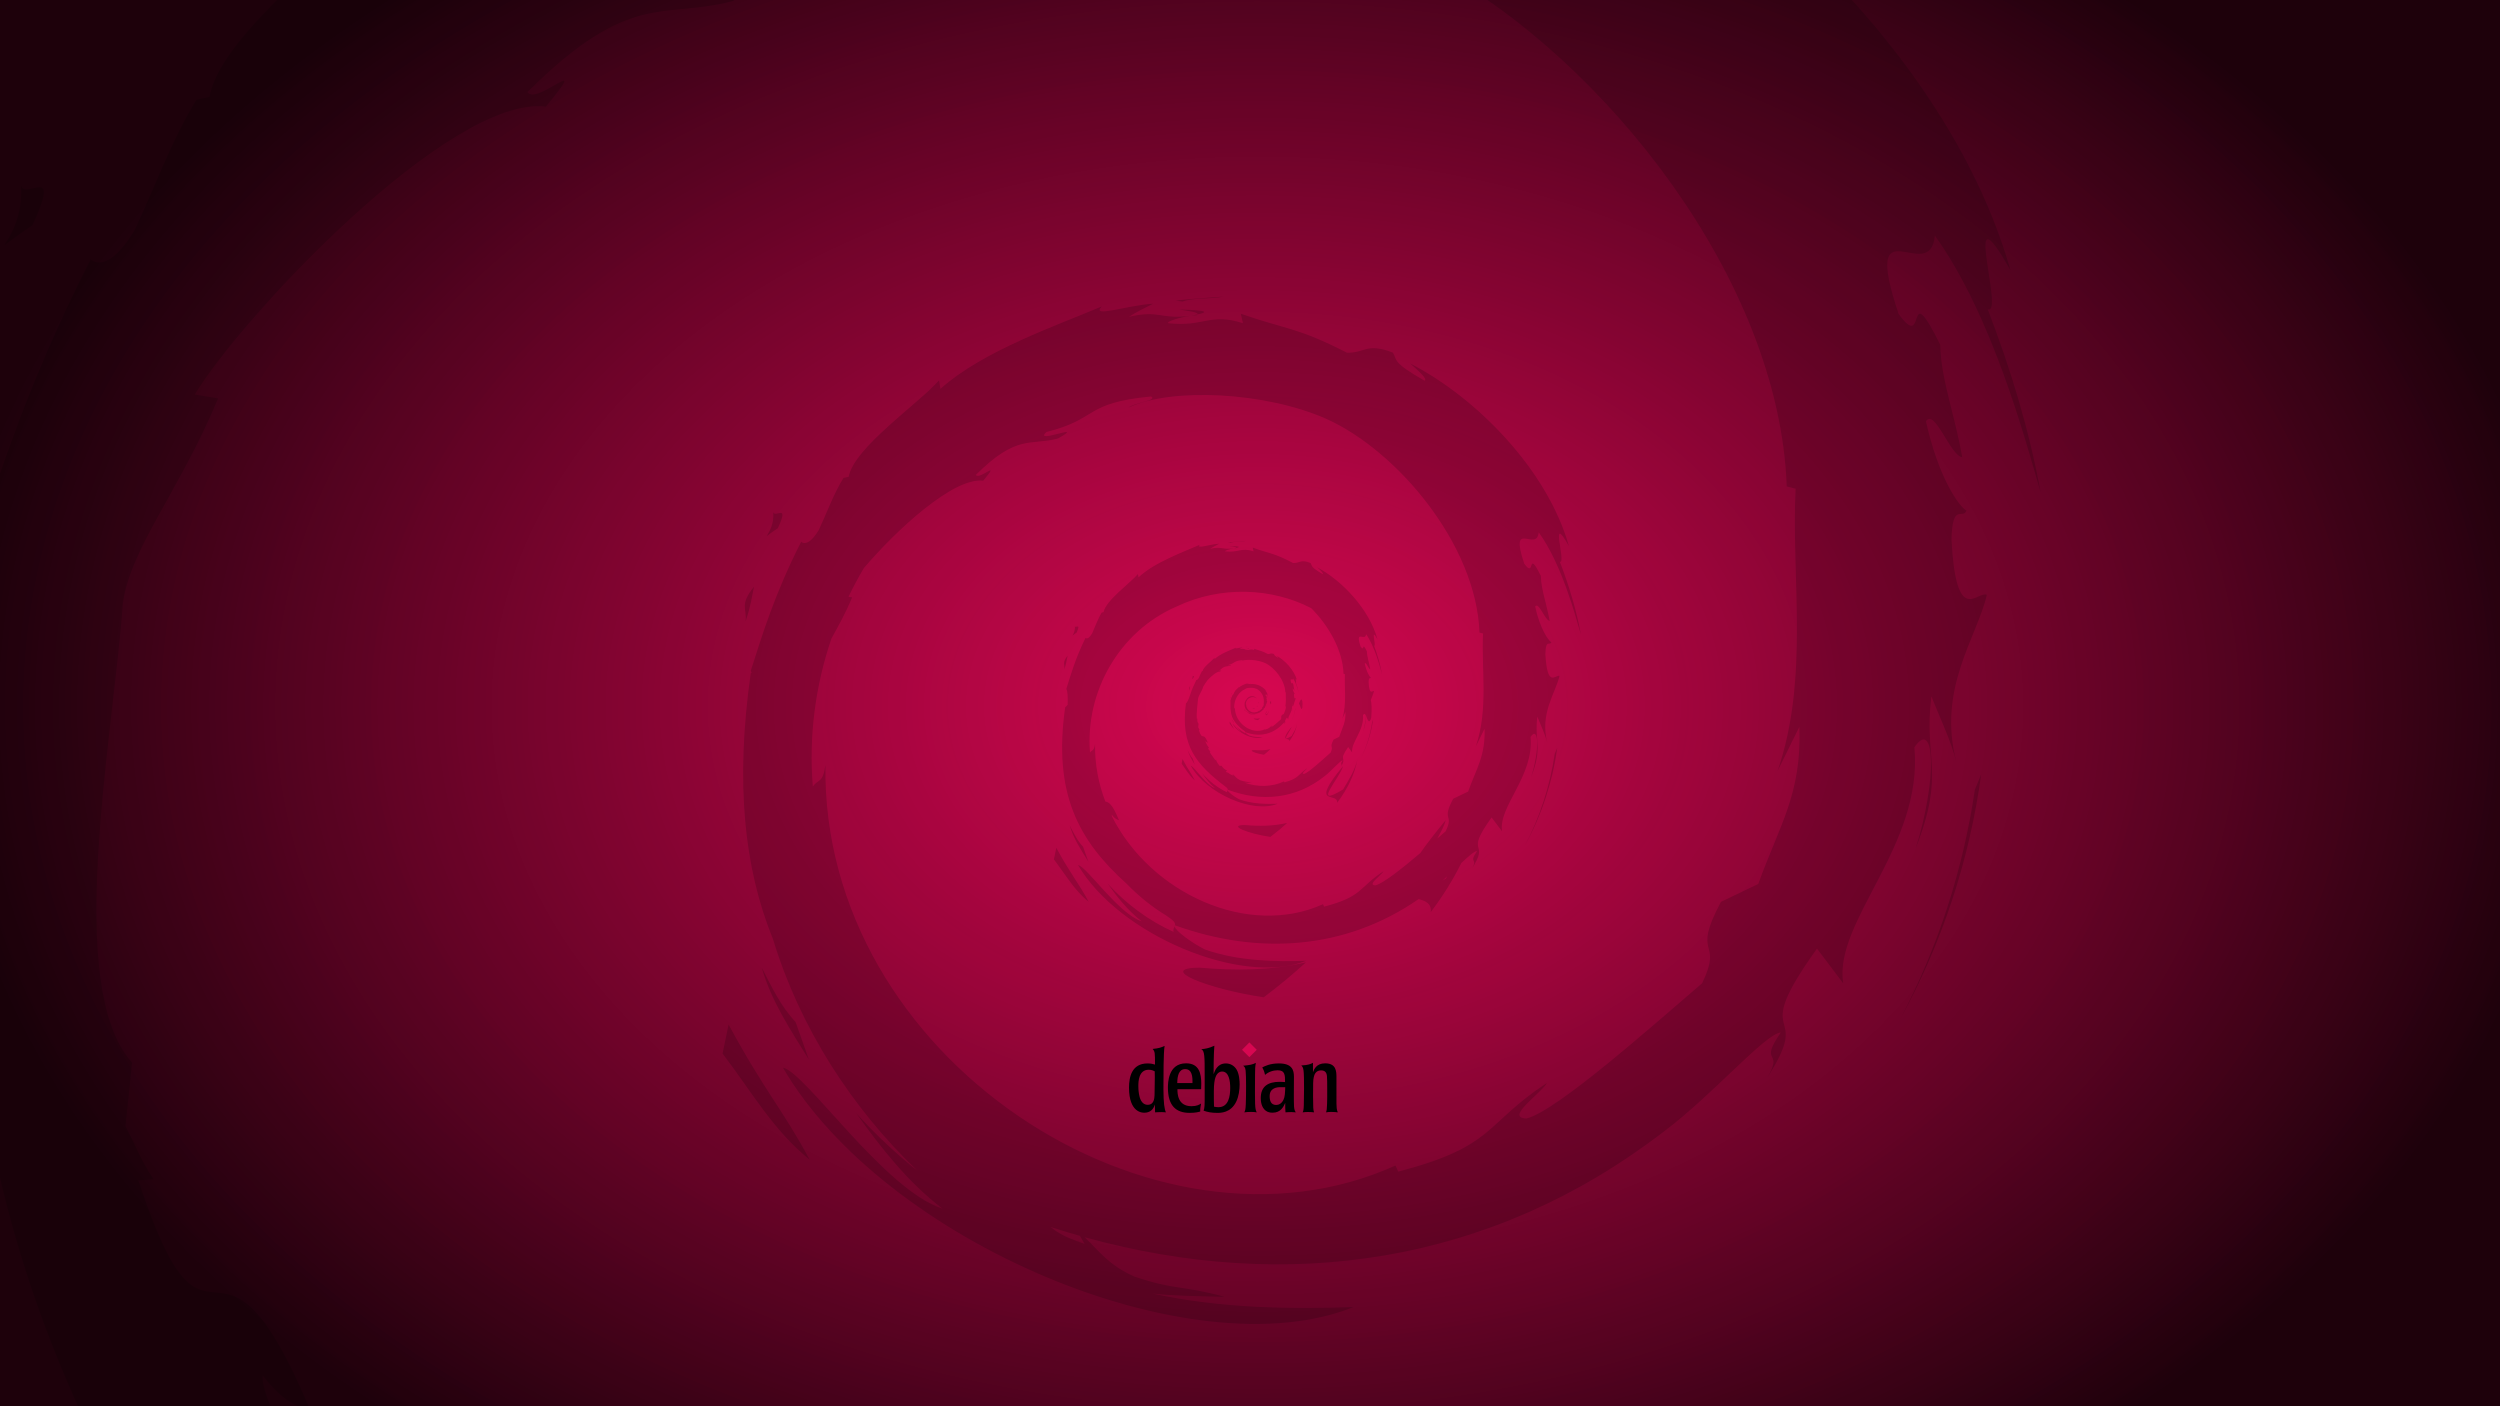 <?xml version="1.0" encoding="UTF-8"?>
<svg xmlns="http://www.w3.org/2000/svg" xmlns:xlink="http://www.w3.org/1999/xlink" width="1920" height="1080" version="1.1" viewBox="0 0 508 285.75">
  <defs>
    <radialGradient id="radialGradient974" cx="255.1" cy="155.4" r="254" gradientTransform="matrix(1.055 0 0 .757 -13.636 25.851)" gradientUnits="userSpaceOnUse">
      <stop style="stop-color:#1d010b;stop-opacity:0" offset="0"></stop>
      <stop style="stop-opacity:.861" offset="1"></stop>
    </radialGradient>
  </defs>
  <rect id="solid" x="1.3731e-6" y="8.661e-6" width="508" height="285.75" style="fill:#d70751"></rect>
  <rect id="gradient" x="1.3731e-6" y="8.661e-6" width="508" height="285.75" style="fill:url(#radialGradient974)"></rect>
  <path id="spiral" d="m84.751-25.473c-12.711 12.172-39.793 31.842-42.178 45.146l-2.653 0.595c-5.164 8.402-8.504 17.924-12.6 26.57-6.754 11.059-9.899 4.255-8.939 5.989-13.283 25.882-19.881 47.631-25.582 65.466 4.062 5.834 0.098 35.122 1.634 58.563-2.444 42.417 8.254 84.381 27.695 121.81 3.016-0.863 6.359-1.314 9.989-1.273 7.736 0.088 16.771 2.407 26.695 7.723 3.118 1.67 4.22 2.345 5.477 2.934l2.689-2.954c-7.641-9.447-14.063-21.557-13.576-25.591 4.077 5.291 6.905 6.28 9.704 7.184-19.296-46.009-20.379-2.535-34.994-46.833l3.092-0.239c-2.37-3.43-3.808-7.156-5.715-10.811l1.346-12.887c-13.893-15.436-3.886-65.635-1.882-93.166 1.39-11.195 11.596-23.112 19.36-41.801l-4.73-0.783c9.041-15.155 51.622-60.864 71.342-58.511 9.553-11.533-1.897-0.042-3.764-2.948 20.983-20.867 27.581-14.743 41.742-18.496 15.273-8.712-13.108 3.397-5.866-3.322 17.132-4.205 19.916-9.155 29.165-13.013-1.277 0.066-2.554 0.126-3.832 0.171-2.435 0.086-4.872 0.017-7.309 0.006-6.866-0.032-13.73-0.16-20.595-0.194-7.951 0.007-15.901 0.055-23.852 0.044-0.06-1.46e-4 -0.192 0.002-0.271 0.003-1.5 0.294-3.002 0.582-4.517 0.78-1.973 0.258-5.182 0.051-7.239-0.035-0.736-0.072-0.885-0.089-1.367-0.137-0.096 0.007-0.183 0.013-0.272 0.019 0.036 0.008 0.072 0.016 0.088 0.022 0.223 0.089-0.962 0.039-0.722 0.021 0.141-0.01 0.426-0.03 0.633-0.044-0.018-0.004-0.035-0.008-0.056-0.012-0.406 0.031-0.811 0.062-1.217 0.09-0.361 3e-3 -0.722 0.006-1.082 0.01-15.257 0.13-18.398-3.991-15.841-10.092zm18.14 9.993c0.077-0.006 0.154-0.011 0.231-0.017-0.56-0.056-1.381-0.137-1.644-0.165 0.454 0.049 1.096 0.122 1.413 0.182zm0.231-0.017c0.033 0.003 0.063 0.006 0.098 0.01 1.149-0.08 2.598-0.179 1.872-0.141-0.657 0.035-1.314 0.082-1.97 0.131zm253.01-3.638c-4.201 13.78-20.642 21.594-41.778 12.766-3.937-0.003-7.874-0.02-11.811 0.013-0.687 0.006-1.227 0.01-1.741 0.011-1.636 0.174-3.133 0.292-5.059 0.214-1.337-0.054-2.57-0.143-3.761-0.261 34.021 18.659 69.588 63.181 71.079 105.23l1.809 0.469c-0.917 17.817 2.838 38.422-3.667 57.349l4.428-8.96c0.522 13.618-4.145 20.226-8.353 31.922l-7.574 3.636c-6.198 11.565 0.6 7.343-3.838 16.542-9.675 8.266-29.361 25.868-35.661 27.475-4.598-0.098 3.116-5.216 4.125-7.222-12.952 8.548-10.392 12.831-30.2 18.023l-0.581-1.237c-48.852 22.086-116.71-21.683-115.82-81.403-0.522 3.791-1.483 2.845-2.565 4.377-0.839-10.226 0.518-20.466 3.775-30.044 1.347-2.42 2.866-5.133 4.213-8.375l-0.741-0.123c0.958-1.994 2.004-3.946 3.133-5.85 6.605-7.721 18.154-18.467 24.248-17.74 3.821-4.612-0.758-0.017-1.505-1.179 8.392-8.346 11.03-5.896 16.694-7.398 6.108-3.484-5.242 1.359-2.346-1.328 10.559-2.592 7.483-5.892 21.258-7.208 1.453 0.795-3.372 1.228-4.584 2.258 8.798-4.136 27.84-3.196 40.208 2.296 14.352 6.445 30.477 25.498 31.112 43.424l0.723 0.187c-0.367 7.125 1.135 15.366-1.466 22.936l1.771-3.583c0.209 5.446-1.658 8.089-3.341 12.767l-3.029 1.454c-2.479 4.625 0.24 2.937-1.535 6.616-0.469 0.4-1.129 0.971-1.698 1.463 0.814-1.416 1.465-2.726 1.726-3.749-2.219 2.684-3.915 4.892-5.189 6.717-3.586 3.035-7.466 6.14-9.1 6.557-1.839-0.039 1.246-2.086 1.65-2.888-5.18 3.418-4.156 5.131-12.078 7.208l-0.232-0.495c-15.223 6.882-35.059-2.226-42.91-17.881-0.025-0.126-0.035-0.236-0.025-0.321 0.62 0.838 1.05 0.994 1.476 1.137-1.353-3.358-2.116-3.702-2.765-3.788-1.399-3.642-2.159-7.578-2.097-11.704-0.209 1.516-0.593 1.137-1.026 1.75-1.008-12.289 5.905-24.632 17.566-29.671 9.086-4.322 19.417-3.785 27.374 0.311 3.539 3.527 6.418 8.546 6.582 13.362l0.275 0.075c-0.139 2.821 0.432 6.083-0.558 9.079l0.674-1.419c0.079 2.156-0.63 3.202-1.271 5.054l-1.153 0.576c-0.943 1.831 0.092 1.162-0.583 2.619-1.472 1.309-4.467 4.095-5.426 4.35-0.7-0.016 0.474-0.826 0.627-1.143-1.97 1.353-1.581 2.031-4.595 2.853l-0.088-0.195c-2.522 1.187-5.378 1.17-8.044 0.263 0.503 0.035 1.032 0.04 1.519 0.054-1.144-0.327-1.292-0.173-2.406-0.562-0.804-0.379-0.98-0.81-1.55-1.304l0.226 0.398c-1.117-0.395-0.649-0.489-1.558-0.777l0.24-0.314c-0.362-0.027-0.958-0.61-1.121-0.933l-0.396 0.016c-0.476-0.587-0.729-1.01-0.711-1.338l-0.128 0.228c-0.145-0.249-1.75-2.201-0.917-1.747-0.155-0.141-0.36-0.23-0.583-0.635l0.17-0.194c-0.401-0.516-0.738-1.177-0.712-1.397 0.214 0.289 0.362 0.343 0.509 0.392-1.012-2.511-1.069-0.139-1.835-2.557l0.162-0.013c-0.124-0.187-0.2-0.391-0.3-0.59l0.071-0.703c-0.108-0.125-0.186-0.295-0.244-0.494-9e-3 -0.226-0.014-0.453-0.011-0.681-0.019 0.146-0.043 0.246-0.069 0.319-0.182-1.194 0.144-3.075 0.225-4.229 7e-3 -0.055 0.021-0.112 0.035-0.168 0.041-0.123 0.083-0.246 0.127-0.368 0.206-0.473 0.561-1.014 0.853-1.746l-0.056-9e-3c0.286-0.517 0.609-1.013 0.968-1.481 0.856-0.908 1.946-1.825 2.583-1.746 0.501-0.629-0.1-2e-3 -0.198-0.161 1.101-1.139 1.447-0.804 2.189-1.009 0.801-0.475-0.688 0.185-0.308-0.182 1.385-0.354 0.982-0.804 2.788-0.984 0.191 0.108-0.442 0.168-0.601 0.308 1.154-0.564 3.651-0.436 5.273 0.313 1.882 0.88 3.997 3.48 4.08 5.926l0.095 0.025c-0.048 0.972 0.149 2.097-0.193 3.13l0.232-0.489c0.027 0.743-0.217 1.104-0.438 1.742l-0.397 0.198c-0.325 0.631 0.032 0.401-0.201 0.903-0.507 0.451-1.54 1.412-1.871 1.5-0.241-6e-3 0.164-0.285 0.216-0.394-0.679 0.467-0.545 0.701-1.584 0.984l-0.03-0.068c-2.562 1.205-6.122-1.183-6.075-4.443-0.027 0.207-0.078 0.155-0.135 0.239-0.101-1.286 0.41-2.575 1.342-3.417 9e-3 6e-5 0.019-2e-3 0.027-5.3e-4 0.029-0.036 0.035-0.046 0.045-0.062 0.129-0.111 0.266-0.214 0.41-0.307 0.074-9e-3 0.148-0.015 0.239-0.04 0.24-0.143-0.109 7e-3 -0.127-0.03 0.03-0.018 0.059-0.038 0.09-0.055 0.212-0.065 0.291-0.136 0.405-0.197 0.031-0.014 0.062-0.029 0.093-0.042 0.089-0.034 0.206-0.063 0.402-0.083 0.066 0.038-0.154 0.059-0.209 0.107 0.402-0.197 1.272-0.152 1.837 0.109 0.656 0.306 1.392 1.212 1.421 2.065l0.034 8e-3c-0.017 0.339 0.051 0.731-0.068 1.09l0.081-0.169c9e-3 0.258-0.076 0.384-0.152 0.606l-0.139 0.069c-0.113 0.22 0.012 0.14-0.07 0.314-0.177 0.157-0.537 0.492-0.652 0.522-0.084-2e-3 0.057-0.099 0.075-0.137-0.237 0.163-0.19 0.244-0.552 0.343l-0.011-0.023c-0.893 0.42-2.133-0.412-2.116-1.548-9e-3 0.072-0.027 0.054-0.047 0.083-0.046-0.584 0.27-1.171 0.803-1.411 0.521-0.258 1.132-0.152 1.505 0.195-0.205-0.269-0.613-0.553-1.097-0.527-0.474 7e-3 -0.917 0.309-1.065 0.636-0.243 0.153-0.271 0.589-0.377 0.669-0.142 1.046 0.267 1.498 0.961 2.029 0.109 0.074 0.031 0.085 0.045 0.141-0.23-0.108-0.441-0.271-0.615-0.47 0.092 0.135 0.191 0.266 0.32 0.368-0.217-0.074-0.507-0.526-0.592-0.545 0.374 0.671 1.519 1.176 2.119 0.925-0.277 0.011-0.63 6e-3 -0.941-0.109-0.131-0.067-0.309-0.207-0.277-0.233 0.818 0.306 1.663 0.231 2.371-0.336 0.18-0.14 0.377-0.378 0.433-0.382-0.086 0.129 0.015 0.062-0.051 0.175 0.179-0.289-0.078-0.118 0.186-0.5l0.097 0.134c-0.036-0.24 0.299-0.532 0.265-0.912 0.077-0.116 0.085 0.125 3e-3 0.392 0.113-0.297 0.03-0.344 0.059-0.589 0.031 0.082 0.073 0.17 0.094 0.257-0.074-0.287 0.076-0.483 0.113-0.649-0.036-0.016-0.114 0.127-0.131-0.212 3e-3 -0.147 0.041-0.077 0.056-0.113-0.029-0.017-0.105-0.129-0.151-0.345 0.033-0.051 0.089 0.132 0.135 0.139-0.029-0.172-0.08-0.303-0.082-0.435-0.133-0.277-0.047 0.037-0.154-0.119-0.141-0.441 0.117-0.102 0.135-0.302 0.214 0.31 0.336 0.791 0.392 0.991-0.043-0.243-0.112-0.478-0.196-0.706 0.065 0.027-0.105-0.5 0.085-0.151-0.097-0.356-0.301-0.7-0.553-0.999 0.13 0.091 0.254 0.189 0.37 0.296-0.325-0.426-0.829-0.866-1.449-1.162 0-2e-3 0-2e-3 -3e-3 -6e-3 -7e-3 -2e-3 -0.011-2e-3 -0.018-6e-3 -0.389-0.183-0.824-0.306-1.288-0.335-0.036-0.012-0.064-0.02-0.106-0.035l7e-3 0.029c-0.096-2e-3 -0.193-2e-3 -0.291 2e-3 -0.109 2e-3 -0.217 0.011-0.324 0.022 0.042-0.014 0.096-0.028 0.147-0.035-0.298 0.039-0.284-0.059-0.576 0.011 0.072-0.051 0.148-0.084 0.225-0.127-0.243 0.015-0.581 0.142-0.477 0.026-0.397 0.177-1.102 0.426-1.498 0.797l-0.013-0.083c-0.181 0.218-0.791 0.65-0.84 0.932l-0.048 0.011c-0.094 0.16-0.155 0.341-0.23 0.506-0.123 0.21-0.181 0.081-0.163 0.114-0.243 0.492-0.363 0.906-0.467 1.245 0.074 0.111 2e-3 0.668 0.03 1.113-0.016 0.292 2e-3 0.582 0.044 0.868 0.17 1.888 1.233 2.958 2.812 4.168 0.161 0.109 0.179 0.17 0.165 0.226 2e-3 -2e-3 2e-3 -4e-3 2e-3 -5e-3 2.349 0.877 4.774 0.664 6.806-0.965 0.517-0.403 1.082-1.088 1.245-1.097-0.246 0.37 0.042 0.178-0.147 0.504 0.515-0.831-0.224-0.338 0.533-1.435l0.279 0.385c-0.104-0.69 0.856-1.527 0.759-2.618 0.22-0.334 0.246 0.359 0.012 1.126 0.324-0.851 0.086-0.988 0.169-1.69 0.09 0.236 0.208 0.487 0.269 0.736-0.211-0.823 0.217-1.385 0.323-1.863-0.104-0.046-0.326 0.363-0.377-0.608 7e-3 -0.422 0.118-0.221 0.16-0.325-0.083-0.048-0.3-0.371-0.432-0.992 0.096-0.146 0.256 0.378 0.387 0.399-0.084-0.493-0.228-0.87-0.234-1.248-0.381-0.796-0.135 0.106-0.444-0.342-0.406-1.265 0.337-0.293 0.387-0.868 0.615 0.891 0.965 2.271 1.126 2.843-0.123-0.697-0.321-1.373-0.563-2.026 0.187 0.079-0.301-1.435 0.243-0.432-0.581-2.136-2.485-4.132-4.237-5.069 0.214 0.196 0.485 0.443 0.388 0.481-0.871-0.519-0.718-0.559-0.842-0.778-0.71-0.289-0.757 0.023-1.227 5.3e-4 -1.338-0.71-1.595-0.634-2.826-1.079l0.056 0.261c-0.567-0.189-0.832-0.09-1.2-0.024-0.229-4e-3 -0.46-7.9e-4 -0.693 0.012-0.033 5.3e-4 -0.066 2e-3 -0.098 4e-3 -7e-3 -0.051 0.327-0.158 0.609-0.199-0.857 0.113-0.817-0.168-1.655 0.032 0.207-0.145 0.425-0.241 0.646-0.365-0.699 0.043-1.668 0.407-1.369 0.075-1.14 0.508-3.164 1.222-4.3 2.288l-0.036-0.238c-0.52 0.625-2.27 1.866-2.409 2.675l-0.139 0.033c-0.263 0.445-0.437 0.947-0.643 1.408-0.122 0.12-0.236 0.25-0.343 0.387-0.124 0.039-0.175-0.076-0.144-0.018-0.151 0.306-0.283 0.599-0.404 0.884-0.804 1.54-1.105 3.434-1.717 3.895-1.185 8.707 2.228 12.47 8.003 16.895 0.468 0.316 0.521 0.493 0.48 0.655 4e-3 -5e-3 4e-3 -0.011 8e-3 -0.014 6.812 2.545 13.849 1.927 19.743-2.798 1.499-1.168 3.137-3.155 3.611-3.182-0.713 1.072 0.122 0.516-0.426 1.462 1.494-2.41-0.649-0.981 1.544-4.161l0.81 1.116c-0.301-2 2.484-4.429 2.201-7.593 0.639-0.967 0.713 1.041 0.035 3.267 0.681-1.788 0.507-2.496 0.45-3.52 0.4 1.098 0.776 2.369 1.204 0.715 0.127-1.824 0.064-2.923-0.099-3.509 0.247-0.682 0.526-1.293 0.651-1.859-0.303-0.134-0.946 1.055-1.093-1.763 0.022-1.224 0.34-0.642 0.464-0.943-0.24-0.138-0.871-1.077-1.254-2.877 0.278-0.423 0.743 1.097 1.121 1.159-0.243-1.431-0.662-2.522-0.68-3.62-1.105-2.31-0.391 0.308-1.288-0.992-1.177-3.67 0.976-0.851 1.121-2.519 1.784 2.584 2.801 6.588 3.268 8.247-0.356-2.022-0.932-3.982-1.635-5.877 0.542 0.228-0.872-4.161 0.704-1.254-1.684-6.196-7.208-11.986-12.289-14.703 0.622 0.569 1.407 1.283 1.125 1.395-2.527-1.504-2.082-1.622-2.444-2.257-2.059-0.838-2.194 0.068-3.558 2e-3 -3.88-2.058-4.628-1.839-8.198-3.128l0.162 0.759c-2.571-0.856-2.995 0.325-5.773 2e-3 -0.169-0.132 0.89-0.478 1.762-0.604-2.485 0.328-2.369-0.49-4.801 0.09 0.599-0.421 1.233-0.699 1.873-1.056-2.027 0.123-4.839 1.18-3.971 0.219-3.306 1.475-9.177 3.546-12.472 6.635l-0.104-0.692c-1.51 1.812-6.583 5.413-6.988 7.76l-0.404 0.094c-0.786 1.33-1.294 2.838-1.917 4.207-1.028 1.751-1.506 0.674-1.359 0.948-2.021 4.097-3.025 7.54-3.892 10.364 0.284 0.425 0.307 1.651 0.275 3.194-0.163 0.215-0.332 0.396-0.512 0.527-2.473 17.463 2.679 27.052 12.5 35.857 2.458 2.542 5.179 4.731 8.051 6.462 0.163 0.121 0.323 0.241 0.487 0.362 1.209 0.783 1.365 1.23 1.268 1.633 5e-3 -5e-3 7e-3 -0.011 0.013-0.014 16.998 6.102 34.528 5.006 49.516-5.33 1.369 0.378 2.644 0.847 2.449 2.659 2.416-3.204 4.523-6.55 6.228-9.996 1.466-1.374 2.645-2.408 3.199-2.438-1.874 2.708 0.32 1.302-1.12 3.694 3.928-6.087-1.706-2.478 4.061-10.512l2.129 2.819c-0.792-5.053 6.529-11.189 5.786-19.18 1.679-2.444 1.874 2.63 0.092 8.252 2.473-6.237 0.652-7.24 1.287-12.386 0.686 1.73 1.587 3.568 2.05 5.394-1.611-6.027 1.654-10.15 2.461-13.653-0.796-0.339-2.487 2.665-2.873-4.455 0.057-3.092 0.895-1.621 1.219-2.382-0.632-0.349-2.289-2.72-3.298-7.266 0.731-1.068 1.954 2.77 2.948 2.927-0.64-3.615-1.741-6.372-1.786-9.146-2.906-5.836-1.028 0.778-3.386-2.506-3.093-9.271 2.567-2.151 2.949-6.364 4.688 6.528 7.362 16.644 8.589 20.835-0.936-5.109-2.45-10.058-4.296-14.847 1.424 0.575-2.294-10.512 1.851-3.17-4.427-15.653-18.947-30.279-32.304-37.142 1.634 1.438 3.698 3.243 2.957 3.526-6.643-3.801-5.474-4.097-6.426-5.703-5.412-2.116-5.767 0.171-9.351 0.004-10.2-5.199-12.166-4.646-21.552-7.903l0.427 1.917c-6.758-2.163-7.873 0.821-15.177 0.008-0.445-0.334 2.34-1.207 4.632-1.528-6.533 0.828-6.227-1.237-12.62 0.229 1.576-1.063 3.241-1.766 4.922-2.669-5.328 0.311-12.719 2.98-10.438 0.553-8.69 3.726-24.124 8.956-32.785 16.76l-0.273-1.748c-3.969 4.579-17.307 13.674-18.37 19.604l-1.061 0.238c-2.065 3.36-3.401 7.169-5.039 10.626-2.701 4.423-3.959 1.702-3.575 2.395-5.312 10.351-7.951 19.049-10.231 26.182 0.068 0.097 0.128 0.216 0.185 0.345-0.061 0.05-0.123 0.1-0.185 0.145-3.171 22.399-1.329 39.617 4.532 54.047 5.443 17.919 16.033 34.351 29.353 47.048-4.439-3.545-8.608-7.466-12.442-11.702 5.037 7.085 10.475 13.974 17.502 19.387-11.889-3.871-27.771-27.686-32.409-28.656 20.496 35.263 83.153 61.843 115.96 48.656-12.096 0.429-26.798 0.361-40.904-2.748 4.704 0.519 9.957 0.538 14.682 0.669-8.723-2.397-9.851-1.271-18.348-4.118-5.224-2.364-6.977-5.015-10.067-7.988 40.943 11.336 82.444 5.674 117.72-21.5 9.855-7.376 20.622-19.926 23.733-20.099-4.686 6.771 0.8 3.257-2.799 9.236 9.821-15.221-4.267-6.195 10.152-26.285l5.325 7.048c-1.98-12.634 16.326-27.976 14.468-47.958 4.199-6.111 4.686 6.575 0.229 20.633 6.183-15.596 1.629-18.103 3.218-30.971 1.716 4.325 3.969 8.923 5.125 13.487-4.028-15.071 4.135-25.38 6.154-34.139-1.99-0.848-6.218 6.664-7.183-11.139 0.141-7.732 2.238-4.053 3.048-5.956-1.58-0.872-5.725-6.8-8.246-18.168 1.829-2.671 4.886 6.926 7.373 7.32-1.599-9.04-4.355-15.933-4.467-22.869-7.266-14.593-2.57 1.945-8.466-6.265-7.734-23.182 6.418-5.38 7.373-15.914 11.723 16.322 18.408 41.618 21.476 52.096-2.341-12.774-6.125-25.151-10.743-37.124 3.56 1.439-5.735-26.285 4.628-7.924-7.94-28.075-28.87-54.829-52.396-74.045zm-117.39 207.17c-0.054 0.05-0.076 0.117-0.066 0.2 0.027-0.066 0.05-0.132 0.066-0.2zm-0.066 0.2c-0.13 0.321-0.338 0.645-0.205 1.128-5.043-2.27-9.662-5.695-13.459-9.89 2.015 2.834 4.189 5.588 7 7.753-4.755-1.548-11.107-11.072-12.961-11.46 8.197 14.103 33.256 24.733 46.377 19.459-6.071 0.216-13.784 0.12-20.606-2.303-2.596-1.284-6.04-3.815-6.145-4.687zm10.784-27.753c-0.013 0.016-0.02 0.035-0.02 0.058 7e-3 -0.019 0.015-0.038 0.02-0.058zm-0.02 0.058c-0.049 0.131-0.133 0.262-0.081 0.459-1.919-0.898-3.675-2.255-5.12-3.915 0.766 1.122 1.594 2.212 2.663 3.069-1.809-0.613-4.225-4.383-4.931-4.537 3.118 5.583 12.65 9.791 17.642 7.703-2.309 0.085-5.244 0.048-7.839-0.912-1.002-0.516-2.332-1.537-2.335-1.868zm3.619-11.752c-5e-3 5e-3 -7e-3 0.011-7e-3 0.018 2e-3 -6e-3 6e-3 -0.012 7e-3 -0.018zm-7e-3 0.018c-0.017 0.046-0.046 0.091-0.028 0.161-0.661-0.31-1.267-0.778-1.765-1.35 0.264 0.387 0.549 0.763 0.918 1.058-0.624-0.211-1.456-1.511-1.7-1.564 1.075 1.925 4.361 3.375 6.082 2.655-0.796 0.029-1.808 0.016-2.702-0.314-0.348-0.179-0.81-0.534-0.805-0.646zm1.043-9.825 0.056-5e-3 5e-3 -7e-3zm0.06-0.012c0.093-0.021 0.115-0.039-0.171-0.047 0.085 0.015 0.184 0.027 0.171 0.047zm-59.967-157.87c-3.015 0.948-7.723 1.935-9.461 3.415 2.878-1.353 6.198-2.487 9.859-3.409-0.133-0.002-0.265-0.004-0.397-0.007zm-73.063 1.956c-0.015-0.005-0.085 7.15e-4 -0.225 0.021-1.484 0.221-2.957 0.516-4.43 0.805 0.377 7.68e-4 0.753-0.007 1.126-0.055 0.98-0.128 3.629-0.733 3.528-0.771zm187.09 9.213c-0.018-0.005-0.107 0.007-0.284 0.041-1.469 0.282-2.924 0.632-4.382 0.963 0.057-0.003 0.113-0.004 0.17-0.008 1.258-0.072 4.622-0.958 4.496-0.996zm-304.03 44.656c-0.005 0.277 0.019 0.507 0.065 0.699-0.018-0.231-0.038-0.463-0.065-0.699zm0.065 0.699c0.885 11.625-9.342 16.006 2.344 8.153 6.036-13.067-1.562-4.852-2.344-8.153zm244.38 22.639c-3.276 0.264-6.537 0.422-9.757 0.821l1.418 0.185c2.37-0.834 5.826-0.457 8.339-1.006zm-9.032 2.622c1.87 0.322 4.041 0.57 3.737 0.999 2.046-0.431 2.51-0.828-3.737-0.999zm3.737 0.999-1.322 0.262 1.23-0.105zm-248.86 11.609c-7.588 9.321-3.492 11.308-4.292 17.648 2.745-8.098 3.243-12.962 4.292-17.648zm162.63 28.286c-2e-3 0.094 7e-3 0.17 0.02 0.239-7e-3 -0.08-0.011-0.158-0.02-0.239zm0.02 0.239c0.379 4.678-3.743 6.45 0.943 3.3 2.436-5.273-0.679-1.883-0.943-3.3zm96.101 5.879c-1.246 0.105-2.487 0.167-3.712 0.325l0.539 0.074c0.901-0.33 2.216-0.181 3.172-0.399zm-3.436 1.038c0.711 0.128 1.537 0.226 1.422 0.396 0.778-0.171 0.955-0.328-1.422-0.396zm1.422 0.396-0.503 0.104 0.468-0.042zm-97.992 7.872c-3.035 3.728-1.396 4.522-1.716 7.058 1.098-3.239 1.297-5.184 1.716-7.058zm65.189 7.92c0.208 1.923-1.447 2.669 0.367 1.401 0.972-2.189-0.38-0.604-0.367-1.401zm35.951 4.228c-0.43 0.036-0.857 0.057-1.28 0.112l0.186 0.025c0.311-0.114 0.764-0.062 1.094-0.137zm-1.185 0.358c0.245 0.044 0.53 0.078 0.49 0.136 0.268-0.059 0.329-0.113-0.49-0.136zm0.49 0.136-0.173 0.036 0.162-0.014zm-36.734 1.384c-1.154 1.476-0.531 1.79-0.653 2.794 0.418-1.282 0.493-2.052 0.653-2.794zm25.425 4.061c0.072 0.663-0.498 0.92 0.127 0.483 0.335-0.755-0.131-0.208-0.127-0.483zm12.044 1.511c-0.15 0.013-0.299 0.02-0.446 0.039l0.065 9e-3c0.108-0.04 0.266-0.022 0.381-0.048zm-12.554 0.594c-0.398 0.509-0.183 0.617-0.225 0.963 0.144-0.442 0.17-0.708 0.225-0.963zm8.371 1.475c0.025 0.231-0.174 0.321 0.044 0.169 0.117-0.263-0.046-0.073-0.044-0.169zm-0.177 0.733c-0.139 0.177-0.064 0.215-0.078 0.335 0.05-0.154 0.059-0.246 0.078-0.335zm14.399 0.539c-0.165 5e-3 -0.377 0.423-0.483 0.881 0.249 0.129 0.445 1.692 0.686 0.725 0.081-1.2-0.038-1.611-0.203-1.607zm-6.214 0.325c-0.057 2e-3 -0.13 0.145-0.166 0.303 0.086 0.044 0.154 0.584 0.237 0.25 0.028-0.414-0.013-0.555-0.07-0.554zm-2.479 0.205c-0.02 5.3e-4 -0.045 0.051-0.058 0.106 0.03 0.015 0.053 0.203 0.082 0.087 9e-3 -0.144-5e-3 -0.194-0.025-0.193zm1.751 0.486-0.024 0.059c-0.043 0.306-0.136 0.61-0.279 0.891 0.158-0.297 0.26-0.621 0.302-0.949zm-1.855 0.108c-0.021 0.106-0.079 0.198-0.133 0.294-0.299 0.188-0.028-0.112 0-0.226-0.322 0.405-0.044 0.243-0.056 0.356 0.095-0.132 0.165-0.276 0.189-0.425zm7.608 0.595-0.068 0.17c-0.124 0.879-0.391 1.749-0.801 2.556 0.453-0.851 0.745-1.782 0.868-2.726zm-8.261 0.023c-0.13 0.032-0.263 0.033-0.396 0.021-0.16 2e-3 0.03 0.083 0.239 0.115 0.058-0.045 0.111-0.091 0.157-0.135zm-2.021 0.021c0.035 0.13 0.108 0.241 0.175 0.355l-0.049-0.145c-0.056-0.062-0.089-0.135-0.126-0.209zm-0.123 0.219-0.022 0.112c0.105 0.143 0.189 0.298 0.323 0.41-0.097-0.189-0.168-0.267-0.301-0.522zm5.082 0.046c-0.061 0.305-0.227 0.569-0.382 0.846-0.859 0.541-0.081-0.321 0-0.649-0.923 1.162-0.128 0.697-0.161 1.021 0.273-0.378 0.473-0.791 0.543-1.218zm-1.873 1.776c-0.374 0.091-0.754 0.093-1.137 0.058-0.46 7e-3 0.087 0.237 0.687 0.329 0.166-0.129 0.316-0.26 0.45-0.388zm-5.8 0.06c0.101 0.373 0.309 0.693 0.502 1.018l-0.141-0.417c-0.16-0.177-0.255-0.39-0.361-0.602zm28.763 0.18-0.196 0.491c-0.359 2.551-1.134 5.074-2.323 7.414 1.313-2.469 2.163-5.17 2.519-7.906zm-29.116 0.45-0.064 0.322c0.302 0.41 0.542 0.855 0.928 1.175-0.278-0.542-0.484-0.765-0.863-1.498zm13.677 0.449c-0.178 0.884-0.658 1.648-1.11 2.454-2.492 1.569-0.234-0.932-3e-3 -1.882-2.68 3.373-0.368 2.022-0.465 2.965 0.794-1.096 1.372-2.296 1.576-3.536zm52.855 4.853-0.515 1.241c-0.944 6.443-2.982 12.819-6.106 18.73 3.452-6.237 5.685-13.059 6.621-19.971zm-58.288 0.297c-1.084 0.266-2.187 0.271-3.299 0.17-1.333 0.019 0.252 0.687 1.993 0.955 0.481-0.375 0.917-0.755 1.306-1.124zm-16.824 0.173c0.294 1.081 0.895 2.01 1.456 2.954l-0.41-1.209c-0.464-0.513-0.738-1.13-1.045-1.745zm34.523 1.8c-0.468 2.234-1.73 4.162-2.918 6.198-6.551 3.964-0.616-2.354-4e-3 -4.755-7.044 8.52-0.967 5.109-1.223 7.489 2.087-2.768 3.608-5.798 4.144-8.932zm-35.549 0.027-0.187 0.935c0.876 1.19 1.571 2.479 2.69 3.409-0.805-1.571-1.403-2.221-2.503-4.345zm162.28 3.11-1.287 3.102c-2.36 16.111-7.456 32.054-15.268 46.834 8.631-15.596 14.215-32.653 16.556-49.936zm-141.01 9.871c-2.849 0.671-5.75 0.686-8.671 0.429-3.505 0.047 0.663 1.736 5.239 2.412 1.264-0.948 2.41-1.908 3.432-2.841zm-44.226 0.439c0.772 2.731 2.354 5.077 3.827 7.463l-1.079-3.055c-1.219-1.295-1.941-2.854-2.748-4.408zm-2.697 4.614-0.491 2.361c2.303 3.006 4.13 6.264 7.071 8.614-2.116-3.97-3.688-5.609-6.58-10.975zm79.412 5.808c-0.087 0.148-0.173 0.292-0.259 0.44-0.228 0.138-0.428 0.253-0.644 0.381 0.306-0.272 0.603-0.545 0.903-0.821zm-28.679 17.47c-7.125 1.678-14.376 1.715-21.681 1.073-8.763 0.117 1.658 4.34 13.098 6.031 3.16-2.371 6.027-4.771 8.582-7.104zm-110.58 1.097c1.931 6.828 5.886 12.695 9.568 18.66l-2.696-7.638c-3.048-3.238-4.852-7.137-6.871-11.022zm-6.744 11.537-1.229 5.904c5.759 7.517 10.328 15.661 17.682 21.538-5.291-9.925-9.221-14.026-16.453-27.442zm65.42 41.138c1.985 0.644 3.972 1.248 5.961 1.812l0.954 1.62c-4.782-1.626-5.754-2.556-6.915-3.432z" style="fill-opacity:.157"></path>
  <g id="logo" transform="matrix(.363 0 0 .363 158.28 146.08)">
    <path id="debian" transform="scale(.265)" d="m919.81 690.38c-12.21 5.641-19.733 6.574-27.807 7.328 7.328 3.001 7.328 15.414 7.328 55.816v46.217l-4e-3 4e-3c0 13.909 8.1e-4 21.797-2.254 27.807 7.705 3.009 17.282 4.697 28.75 4.697 7.328 0 28.561-6.2e-4 40.021-23.484 5.45-10.9 7.328-25.56 7.328-36.646 0-6.764-0.755-21.606-6.201-31.006-5.255-8.824-13.714-13.338-22.729-13.338-18.042 0-23.301 15.031-26.115 22.736 0-9.582 0.181-43.03 1.682-60.131zm-105.16 0.383c-6.76 3.2-12.591 5.267-25.369 6.391 5.073 5.45 5.072 8.269 5.072 33.066-3.564-1.123-8.076-2.441-15.781-2.441-33.627 0-39.082 29.307-39.084 51.123v6e-3 8e-3c5e-3 52.971 28.186 52.973 32.318 52.973 11.651 0 19.17-6.392 22.361-17.475l0.377 16.721c3.573-0.19 7.141-0.564 12.965-0.564 2.068 0 3.755 9.2e-4 5.264 0.191 1.504 0 3.004 0.183 4.695 0.373-3.005-6.01-5.26-19.538-5.26-48.861 0-28.561 1.8e-4 -76.85 2.441-91.51zm313.44 35.697c-4.704 2.433-9.581 4.878-24.805 5.633 2.06 1.878 3.946 3.564 4.879 10.9 1.703 12.02 0.952 62.759 0.57 73.096-0.373 10.519-1.128 12.024-2.441 15.033 3.751-0.564 6.756-0.748 11.27-0.748 5.637 0 9.584 0.375 12.775 0.748-1.877-6.582-1.878-8.829-2.061-32.885 0-27.807-3e-4 -34.952 1.496-41.525 1.318-6.391 4.886-14.279 15.596-14.279 10.909 0 11.842 8.643 12.215 11.834 0.572 4.505 0.572 17.287 0.572 26.119v20.293c0 5.077-0.378 19.55-0.941 23.865-0.373 3.2-0.758 4.141-1.504 6.582 3.573-0.56 6.014-0.941 10.527-0.941 7.697 0 10.137 0.568 14.277 0.941-2.628-5.45-2.628-12.214-2.818-18.605v-56.574c-0.191-11.269-0.371-28.371-23.863-28.371-18.796 0-23.494 12.965-25.744 18.797zm-120.67 0.195c-7.137 3.382-11.459 4.505-26.865 6.01 2.632 1.878 4.317 3.001 5.258 10.146 1.314 9.396 1.127 54.12 0.373 70.848-0.564 12.206-1.314 13.902-3.191 17.475 4.315-0.56 8.459-0.941 14.461-0.941 5.45 0 8.086 0.378 11.85 0.941v-8e-3c-4.14-7.705-3.949-14.68-3.58-79.482 0-12.583 0.199-16.728 1.695-24.988zm-147.42 0.9c-38.33 0-38.33 42.478-38.33 51.488 0 38.143 17.096 53.176 45.848 53.176 12.77 0 18.979-1.869 22.361-2.818-0.187-6.764 0.751-11.087 1.887-16.91-3.954 2.449-9.027 5.641-20.301 5.641-29.315 0-29.693-26.691-29.693-35.896h49.994l0.363-11.102c-3e-3 -21.979-4.328-43.578-32.129-43.578zm195.94 0.197c-18.597 0-29.493 5.641-34.943 8.459 2.259 4.136 4.137 7.697 5.824 15.787 7.336-6.391 16.919-9.771 26.684-9.771 15.604 0 15.604 10.337 15.604 24.988-3.573-0.183-6.581-0.557-11.658-0.557-23.859 0.04-39.637 9.236-39.656 34.385v0.023 0.021c0.01 11.826 3.586 23.636 14.1 28.707 4.696 2.068 9.392 2.066 10.9 2.066 17.291 0 23.111-12.78 26.684-20.672-0.191 8.269 7e-4 13.336 0.564 19.918 3.382-0.19 6.763-0.562 12.404-0.562 3.192 0 6.201 0.372 9.393 0.562-2.068-3.191-3.192-5.077-3.764-12.404-0.373-7.137-0.373-14.279-0.373-24.238l0.189-38.334c0-14.287-3.763-28.379-31.951-28.379zm-197.82 12.037c14.66 0 15.779 16.156 15.406 29.502h-32.131c0.19-15.596 3.387-29.502 16.725-29.502zm-77.102 1.326c6.391 0 9.959 1.885 12.777 3.381l0.182 12.229c-0.182 0.222-0.182 30.437-0.559 38.328-0.373 6.383-0.941 20.102-14.469 20.102-13.905 0-17.289-15.973-18.416-22.92-1.314-7.705-1.312-14.1-1.312-16.91 0-9.023 0.564-34.209 21.797-34.209zm155.14 3.772c14.282 0 17.1 19.707 17.1 34.387-9.3e-4 17.473-3.195 40.959-24.988 40.959-3.009 0-6.764-0.573-9.205-1.133-0.377-6.764-0.377-18.413-0.377-31.941 0-16.164 1.688-24.608 3.01-28.752 3.942-13.338 12.774-13.52 14.461-13.52zm123.35 33.041h9.967c-0.373 11.841-0.564 20.11-3.764 26.684-3.946 8.459-10.52 10.9-15.406 10.9-11.286 0-13.719-9.392-13.719-18.598 0-17.66 15.789-18.986 22.922-18.986z" style="stroke-width:4.055"></path>
    <path id="dot" d="m267.46 185.22-4.118 4.116-4.116-4.116 4.116-4.116 4.118 4.12" style="fill:#d70751"></path>
  </g>
</svg>

